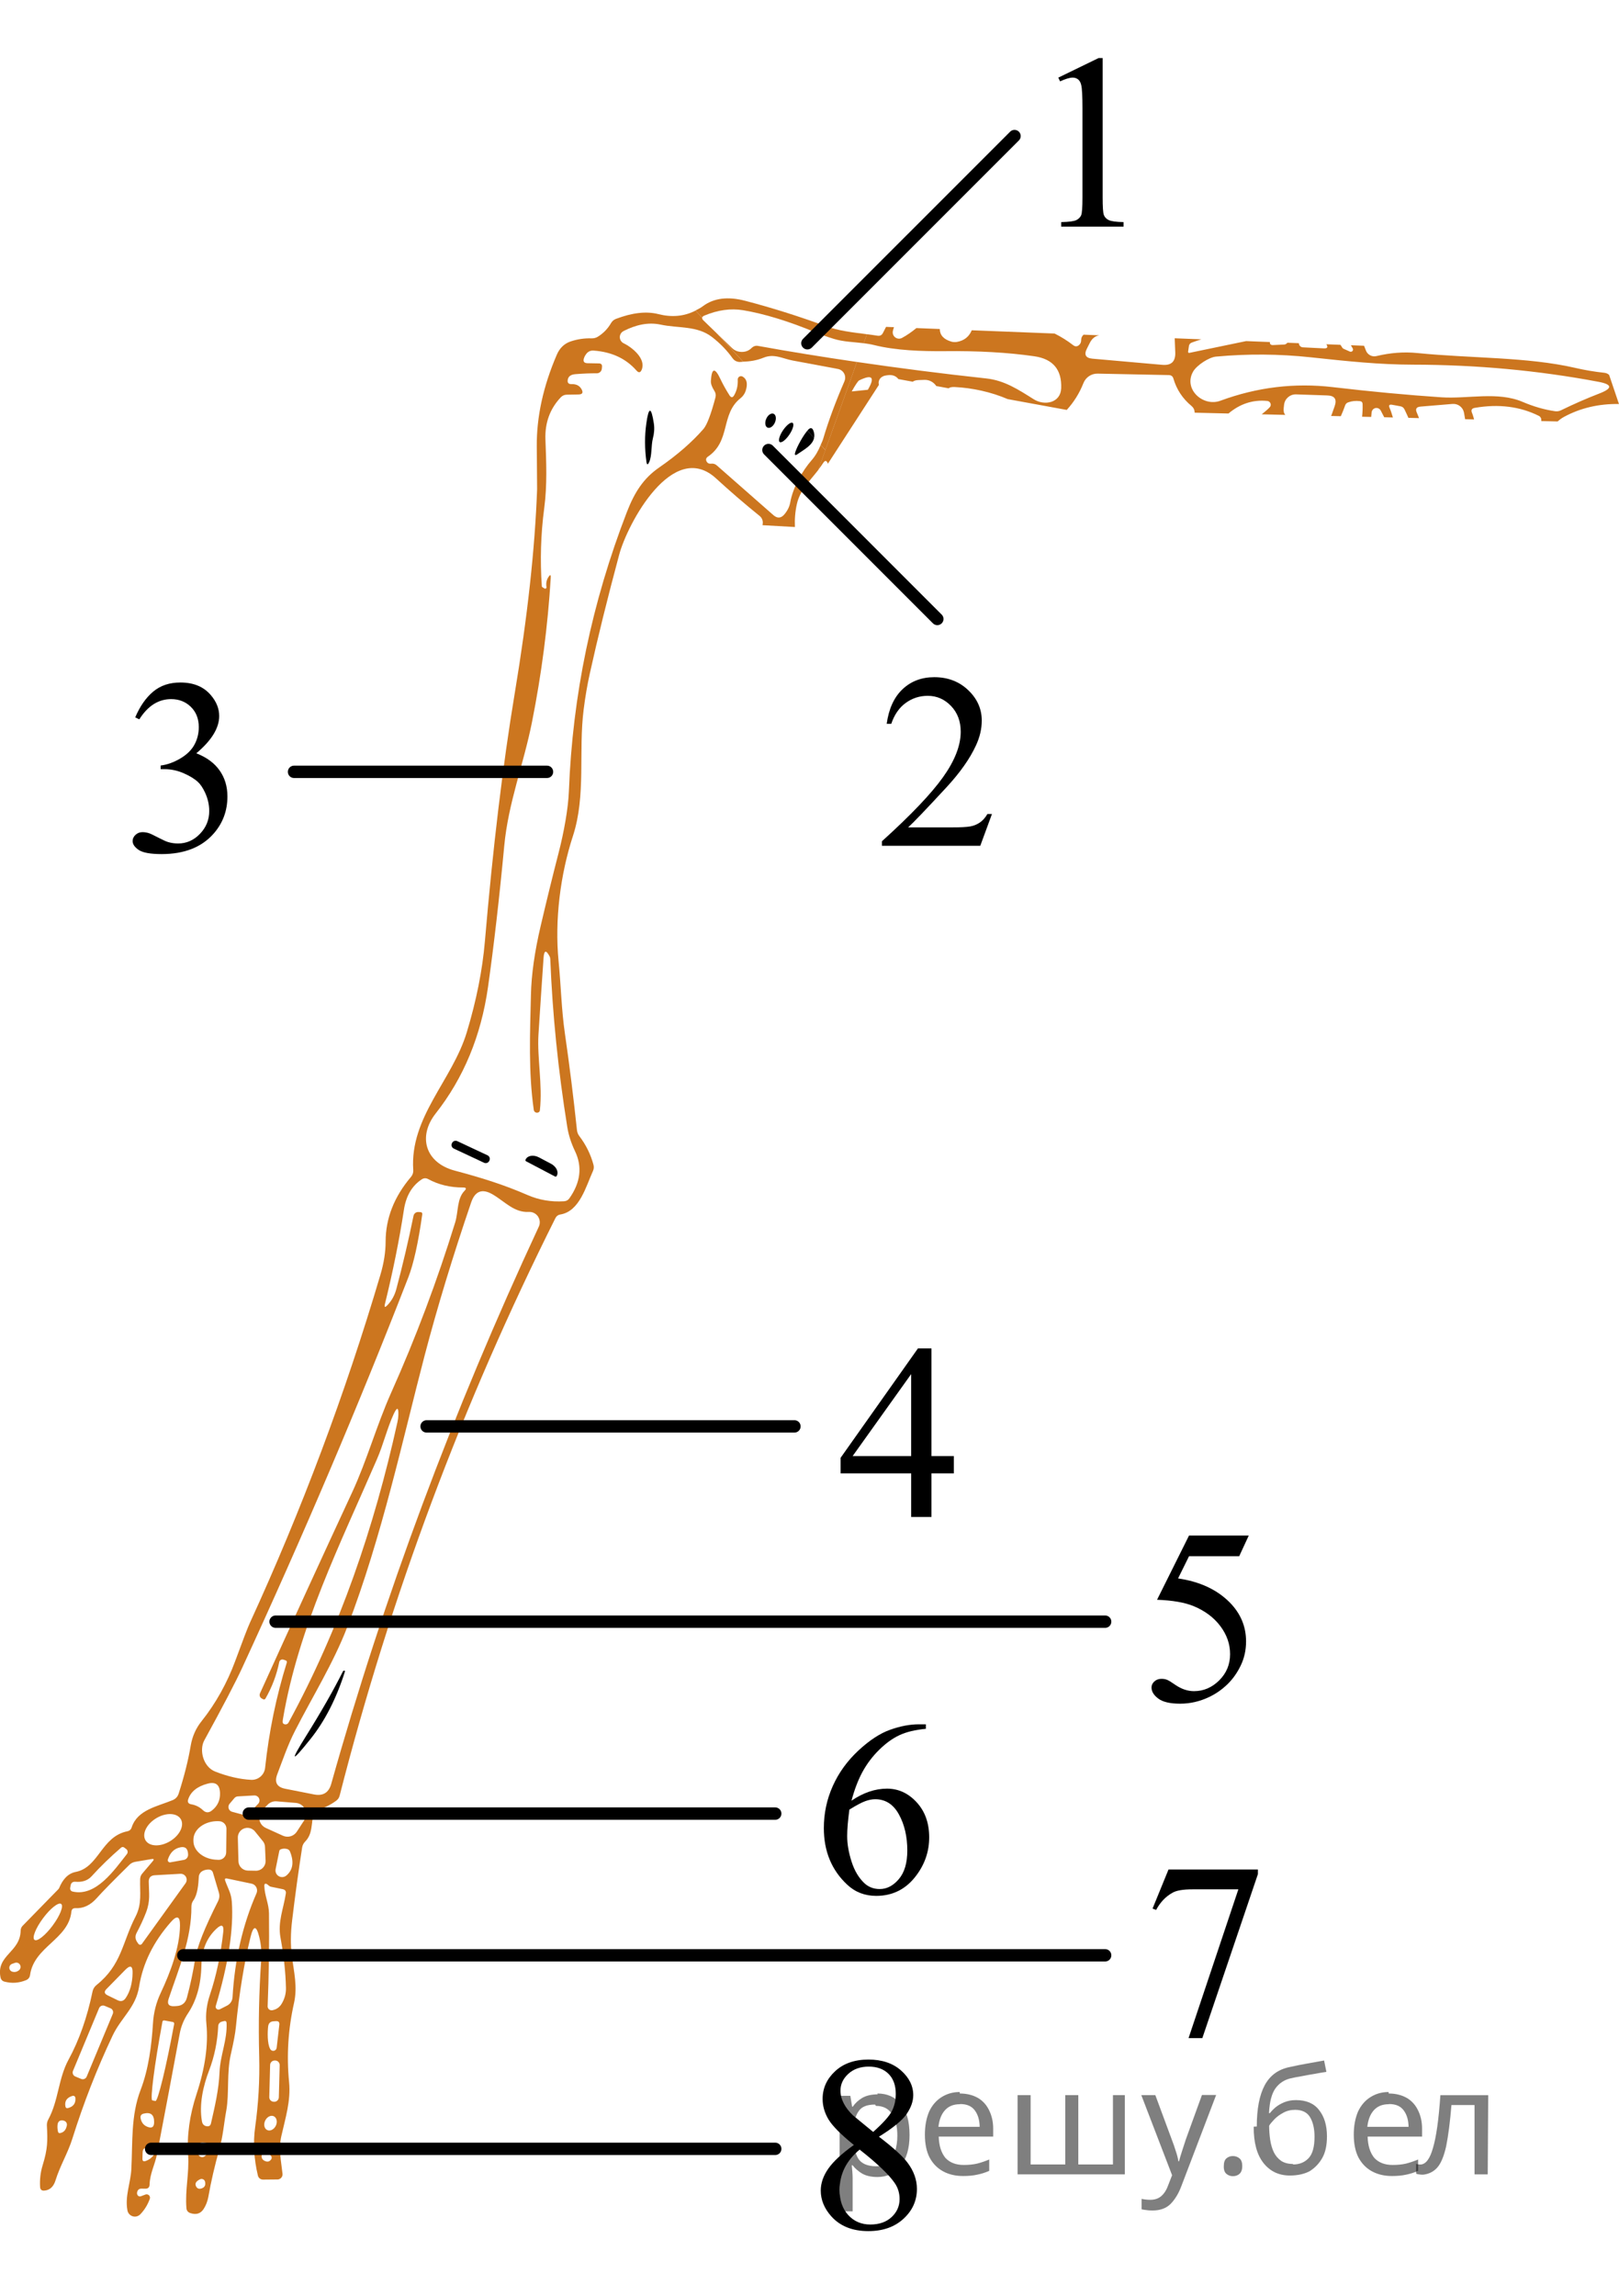 <?xml version="1.0" encoding="utf-8"?>
<!-- Generator: Adobe Illustrator 16.0.0, SVG Export Plug-In . SVG Version: 6.00 Build 0)  -->
<!DOCTYPE svg PUBLIC "-//W3C//DTD SVG 1.1//EN" "http://www.w3.org/Graphics/SVG/1.1/DTD/svg11.dtd">
<svg version="1.1" id="Слой_1" xmlns="http://www.w3.org/2000/svg" xmlns:xlink="http://www.w3.org/1999/xlink" x="0px" y="0px"
	 width="98.146px" height="139.151px" viewBox="241.612 307.839 98.146 139.151"
	 enable-background="new 241.612 307.839 98.146 139.151" xml:space="preserve">
<path d="M286.463,426.326c0.005,0,0.009,0,0.012,0c0.016-0.006,0.021-0.018,0.016-0.033c-0.013-0.042-0.023-0.085-0.036-0.128
	c-0.001,0.049-0.003,0.099-0.004,0.147C286.448,426.324,286.452,426.328,286.463,426.326z"/>
<path fill="#CC761F" d="M293.244,331.559c0.233-0.413,0.385-0.637,0.455-0.671c0.796-0.384,0.971-0.193,0.523,0.571
	 M291.437,339.861 M294.893,331.161c-0.005-0.018-0.009-0.036-0.012-0.055c-0.032-0.203,0.085-0.388,0.267-0.464l-1.758-0.322
	l1.758,0.322c0.033-0.014,0.063-0.031,0.099-0.037c0.046-0.008,0.091-0.016,0.137-0.024c0.305-0.05,0.534,0.028,0.689,0.23
	l0.869,0.159c0.078-0.056,0.186-0.095,0.356-0.1l0.362-0.012c0.292-0.008,0.554,0.14,0.71,0.374l0.752,0.138
	c0.055-0.057,0.172-0.087,0.384-0.077c1.034,0.052,2.176,0.293,3.197,0.732l3.577,0.655c0.418-0.461,0.762-0.994,1.009-1.621
	c0.14-0.358,0.487-0.59,0.868-0.579l4.308,0.088c0.147,0.002,0.242,0.074,0.281,0.213c0.193,0.662,0.56,1.216,1.099,1.661
	c0.123,0.104,0.187,0.237,0.188,0.398v0.007l2.051,0.049c0.695-0.585,1.479-0.848,2.357-0.76c0.049,0.005,0.094,0.026,0.129,0.059
	c0.094,0.085,0.102,0.228,0.017,0.319c-0.15,0.165-0.322,0.294-0.489,0.431l1.434,0.035c-0.087-0.089-0.122-0.224-0.1-0.41
	l0.023-0.209c0.044-0.363,0.357-0.634,0.725-0.623l1.895,0.064c0.445,0.013,0.594,0.23,0.446,0.651l-0.185,0.523
	c-0.01,0.028-0.025,0.044-0.037,0.07l0.595,0.014c0.093-0.208,0.182-0.42,0.259-0.647c0.031-0.097,0.096-0.161,0.192-0.193
	c0.22-0.08,0.456-0.104,0.708-0.072c0.102,0.011,0.156,0.068,0.161,0.173c0.01,0.276-0.005,0.529-0.03,0.771l0.552,0.013
	l0.025-0.274c0.009-0.102,0.069-0.193,0.161-0.239c0.145-0.072,0.321-0.014,0.395,0.131l0.208,0.401l0.526,0.013
	c-0.061-0.19-0.112-0.385-0.195-0.567c-0.078-0.169-0.026-0.236,0.156-0.201l0.503,0.092c0.106,0.021,0.187,0.082,0.237,0.182
	c0.092,0.181,0.158,0.344,0.24,0.517l0.643,0.016c-0.047-0.104-0.078-0.213-0.127-0.316c-0.112-0.233-0.039-0.36,0.221-0.382
	l1.936-0.161c0.332-0.027,0.631,0.198,0.695,0.523c0.021,0.112,0.043,0.252,0.07,0.403l0.543,0.013
	c-0.04-0.13-0.068-0.266-0.123-0.389c-0.077-0.177-0.021-0.281,0.17-0.313c1.442-0.247,2.736-0.084,3.881,0.487
	c0.119,0.06,0.161,0.188,0.146,0.314l0.99,0.024c0.112-0.099,0.234-0.195,0.388-0.278c0.997-0.539,2.108-0.799,3.331-0.78
	l-0.596-1.762c-0.08-0.075-0.178-0.118-0.289-0.129c-0.599-0.064-1.188-0.163-1.766-0.297c-2.9-0.671-6.363-0.575-9.578-0.901
	c-0.799-0.08-1.623-0.019-2.473,0.185c-0.273,0.067-0.552-0.086-0.645-0.354c-0.032-0.096-0.072-0.182-0.108-0.271l-0.796-0.032
	c0.037,0.072,0.083,0.131,0.117,0.207c0.017,0.036,0.017,0.077,0,0.112c-0.031,0.066-0.113,0.096-0.182,0.064l-0.361-0.16
	c-0.05-0.021-0.09-0.058-0.113-0.105c-0.027-0.052-0.065-0.093-0.095-0.143l-0.854-0.034c0.001,0.001,0.002,0.002,0.003,0.004
	c0.107,0.171,0.061,0.253-0.141,0.246l-1.283-0.064c-0.133-0.006-0.239-0.112-0.245-0.246c0-0.002,0-0.003,0-0.005l-0.696-0.027
	c-0.051,0.061-0.115,0.106-0.197,0.109l-0.68,0.032c-0.134,0.004-0.191-0.06-0.185-0.184l-1.44-0.057l-3.426,0.711
	c-0.07,0.013-0.1-0.014-0.089-0.081l0.048-0.33c0.016-0.102,0.072-0.171,0.169-0.209c0.188-0.073,0.388-0.134,0.584-0.198
	l-1.614-0.064l0.033,0.858c0.021,0.55-0.24,0.8-0.785,0.752l-4.238-0.374c-0.408-0.037-0.52-0.24-0.334-0.607l0.181-0.358
	c0.132-0.258,0.321-0.408,0.568-0.451l-0.949-0.038c-0.091,0.078-0.146,0.19-0.146,0.312c0.002,0.146-0.047,0.256-0.149,0.334
	c-0.11,0.081-0.22,0.079-0.329-0.004c-0.373-0.288-0.751-0.521-1.134-0.711l-5.022-0.198c-0.16,0.384-0.451,0.625-0.891,0.704
	c-0.115,0.021-0.23,0.016-0.347-0.016c-0.466-0.138-0.695-0.394-0.7-0.765l-1.418-0.056c-0.272,0.223-0.558,0.428-0.87,0.595
	c-0.076,0.042-0.164,0.056-0.25,0.041c-0.208-0.037-0.346-0.235-0.31-0.443c0.015-0.086,0.046-0.165,0.071-0.247l-0.48-0.019
	c-0.063,0.12-0.126,0.237-0.186,0.362c-0.067,0.14-0.178,0.197-0.334,0.173c-0.215-0.035-0.428-0.063-0.641-0.09l-0.196,0.545
	c0.209,0.026,0.42,0.06,0.631,0.112c1.319,0.33,2.908,0.382,4.255,0.37c2.049-0.024,3.87,0.079,5.463,0.31
	c1.126,0.163,1.668,0.81,1.625,1.938c-0.037,0.897-1.014,1.074-1.662,0.668c-0.92-0.579-1.777-1.146-2.883-1.263
	c-2.697-0.292-5.304-0.627-7.837-0.999l-1.915,5.334l0.157,0.168l-0.157-0.168l-0.432,1.204c0.103-0.132,0.203-0.267,0.293-0.407
	c0.121-0.188,0.218-0.176,0.293,0.036 M338.57,331.683c-0.758,0.292-1.535,0.632-2.328,1.018c-0.115,0.057-0.236,0.075-0.362,0.057
	c-0.646-0.094-1.302-0.283-1.967-0.567c-1.513-0.644-3.306-0.169-4.931-0.277c-2.078-0.14-4.267-0.345-6.564-0.615
	c-2.32-0.273-4.595,0.001-6.826,0.824c-1.049,0.387-2.264-0.708-1.648-1.773c0.213-0.37,0.949-0.861,1.383-0.901
	c1.918-0.177,3.828-0.163,5.732,0.041c2.293,0.246,4.15,0.442,6.214,0.447c3.845,0.005,7.59,0.351,11.233,1.037
	C339.361,331.132,339.382,331.37,338.57,331.683z"/>
<path fill="#CC761F" d="M291.364,334.803c-0.141,0.339-0.314,0.655-0.553,0.927c-0.555,0.631-1.134,1.648-1.295,2.558
	c-0.043,0.25-0.16,0.488-0.35,0.716c-0.204,0.244-0.426,0.262-0.667,0.053l-3.431-3.013c-0.096-0.086-0.208-0.122-0.333-0.108
	c-0.124,0.016-0.213-0.018-0.27-0.101c-0.083-0.132-0.062-0.24,0.064-0.326c1.399-0.957,0.752-2.574,1.979-3.543
	c0.149-0.118,0.259-0.279,0.314-0.462c0.129-0.418,0.064-0.7-0.193-0.845c-0.033-0.019-0.069-0.027-0.106-0.025
	c-0.108,0.005-0.192,0.098-0.188,0.206c0.016,0.357-0.056,0.673-0.217,0.949c-0.091,0.158-0.186,0.16-0.285,0.004
	c-0.217-0.343-0.396-0.663-0.535-0.958c-0.343-0.742-0.541-0.716-0.591,0.081c-0.011,0.168,0.058,0.368,0.205,0.599
	c0.086,0.132,0.109,0.272,0.068,0.423c-0.273,1.027-0.516,1.661-0.728,1.902c-0.697,0.799-1.593,1.577-2.687,2.333
	c-0.958,0.663-1.492,1.516-1.943,2.675c-2.129,5.494-3.304,11.139-3.523,16.933c-0.04,1.054-0.306,2.51-0.624,3.741
	c-0.359,1.389-0.721,2.863-1.086,4.424c-0.367,1.561-0.564,2.953-0.591,4.175c-0.056,2.321-0.157,4.69,0.173,6.979
	c0,0.001,0.001,0.003,0.001,0.005c0.019,0.107,0.122,0.179,0.229,0.159c0.086-0.016,0.133-0.066,0.141-0.152
	c0.165-1.549-0.173-3.186-0.088-4.573c0.102-1.601,0.205-3.155,0.31-4.662c0.032-0.461,0.156-0.486,0.37-0.076
	c0.021,0.046,0.034,0.094,0.036,0.145c0.134,3.354,0.478,6.748,1.03,10.181c0.078,0.488,0.235,0.979,0.471,1.472
	c0.45,0.941,0.336,1.894-0.342,2.856c-0.078,0.11-0.185,0.169-0.322,0.177c-0.778,0.051-1.514-0.074-2.208-0.374
	c-1.472-0.64-2.812-1.054-4.428-1.484c-1.786-0.479-2.24-2.076-1.146-3.463c1.692-2.151,2.749-4.699,3.169-7.646
	c0.359-2.539,0.688-5.395,0.986-8.567c0.245-2.614,1.17-4.931,1.681-7.497c0.582-2.923,0.961-5.842,1.138-8.756
	c0.011-0.185-0.035-0.2-0.137-0.044c-0.121,0.183-0.161,0.389-0.121,0.62c0.002,0.018-0.001,0.037-0.011,0.052
	c-0.022,0.038-0.072,0.051-0.11,0.028l-0.129-0.081c-0.019-0.011-0.029-0.027-0.032-0.048c-0.112-1.585-0.064-3.167,0.145-4.746
	c0.185-1.399,0.125-2.759,0.072-4.163c-0.035-1.003,0.275-1.852,0.929-2.546c0.099-0.104,0.221-0.158,0.366-0.161l0.712-0.012
	c0.239-0.005,0.299-0.112,0.181-0.322c-0.121-0.214-0.323-0.316-0.607-0.306c-0.18,0.005-0.256-0.081-0.229-0.257
	c0.032-0.209,0.186-0.325,0.462-0.346c0.472-0.038,0.905-0.056,1.299-0.053c0.156,0.003,0.289-0.116,0.306-0.273l0.012-0.125
	c0.01-0.128-0.048-0.195-0.177-0.201l-0.7-0.012c-0.217-0.005-0.289-0.111-0.213-0.317c0.032-0.092,0.078-0.175,0.137-0.25
	c0.115-0.147,0.266-0.213,0.451-0.197c1.086,0.078,1.949,0.48,2.59,1.207c0.134,0.153,0.24,0.137,0.317-0.048
	c0.278-0.66-0.575-1.355-1.09-1.601c-0.083-0.04-0.15-0.106-0.192-0.188c-0.103-0.204-0.021-0.453,0.184-0.556
	c0.704-0.358,1.46-0.555,2.24-0.39c1.078,0.233,2.216,0.052,3.125,0.756c0.491,0.381,0.905,0.809,1.243,1.283
	c0.104,0.143,0.245,0.217,0.422,0.226c0.075,0.003,0.146-0.013,0.221-0.014l-1.608-1.728l-0.801-0.776
	c-0.065-0.063-0.088-0.117-0.077-0.166l-0.401-0.431c-0.709,0.366-1.47,0.414-2.253,0.215c-0.727-0.185-1.586-0.088-2.578,0.29
	c-0.126,0.051-0.224,0.135-0.293,0.253c-0.199,0.344-0.467,0.62-0.805,0.829c-0.115,0.069-0.241,0.102-0.378,0.096
	c-0.435-0.013-0.858,0.049-1.271,0.189c-0.378,0.129-0.654,0.393-0.829,0.792c-0.829,1.92-1.235,3.778-1.219,5.575
	c0.014,1.711,0.02,2.573,0.02,2.586c-0.131,3.607-0.583,7.727-1.355,12.36c-0.724,4.354-1.327,9.366-1.81,15.035
	c-0.15,1.756-0.517,3.594-1.098,5.514c-0.881,2.916-3.459,5.132-3.246,8.346c0.011,0.158-0.035,0.297-0.137,0.418
	c-1.021,1.204-1.534,2.509-1.537,3.914c0,0.638-0.106,1.311-0.317,2.019c-2.137,7.224-4.773,14.251-7.908,21.08
	c-0.134,0.292-0.433,1.07-0.897,2.333c-0.479,1.299-1.174,2.559-2.039,3.64c-0.341,0.424-0.559,0.918-0.656,1.484
	c-0.147,0.875-0.39,1.84-0.728,2.896c-0.059,0.188-0.18,0.32-0.362,0.398c-0.917,0.382-2.136,0.58-2.486,1.649
	c-0.043,0.134-0.133,0.215-0.27,0.241c-1.581,0.326-1.717,2.188-3.125,2.462c-0.511,0.101-0.809,0.512-0.998,0.965
	c-0.013,0.035-0.034,0.064-0.061,0.09l-2.156,2.207c-0.075,0.076-0.118,0.176-0.121,0.281c-0.02,1.34-1.492,1.488-1.223,2.844
	c0.029,0.141,0.111,0.227,0.245,0.262c0.44,0.115,0.873,0.086,1.299-0.088c0.145-0.059,0.228-0.166,0.249-0.318
	c0.246-1.729,2.325-2.145,2.506-3.838c0.016-0.145,0.097-0.213,0.242-0.209c0.482,0.025,0.914-0.18,1.295-0.611
	c0.356-0.398,1.014-1.068,1.971-2.01c0.102-0.102,0.226-0.165,0.37-0.189l0.981-0.165c0.142-0.024,0.167,0.019,0.072,0.129
	l-0.639,0.752c-0.078,0.095-0.12,0.2-0.125,0.321c-0.028,0.813,0.125,1.496-0.281,2.285c-0.805,1.557-0.833,2.924-2.365,4.146
	c-0.126,0.102-0.207,0.234-0.241,0.395c-0.325,1.568-0.809,2.943-1.452,4.123c-0.631,1.162-0.603,2.477-1.231,3.631
	c-0.062,0.113-0.089,0.234-0.084,0.363c0.048,0.928,0.056,1.398-0.258,2.412c-0.131,0.432-0.182,0.873-0.153,1.32
	c0.011,0.152,0.094,0.223,0.25,0.213c0.335-0.023,0.563-0.23,0.684-0.619c0.27-0.877,0.749-1.658,1.022-2.531
	c0.678-2.158,1.489-4.234,2.433-6.229c0.523-1.111,1.408-1.703,1.613-2.98c0.223-1.406,0.864-2.711,1.923-3.914
	c0.375-0.43,0.561-0.359,0.555,0.209c-0.012,1.326-0.587,2.852-1.167,4.082c-0.276,0.582-0.433,1.199-0.471,1.85
	c-0.081,1.32-0.266,2.775-0.748,4.027c-0.599,1.557-0.479,3.193-0.563,4.807c-0.048,0.859-0.398,1.629-0.237,2.498
	c0.017,0.092,0.061,0.176,0.127,0.242c0.18,0.18,0.47,0.178,0.649-0.002c0.257-0.266,0.45-0.578,0.579-0.938
	c0.018-0.047,0.017-0.1-0.002-0.148c-0.042-0.104-0.162-0.154-0.267-0.113l-0.27,0.102c-0.086,0.031-0.18-0.01-0.213-0.092
	c-0.024-0.051-0.028-0.107-0.012-0.166c0.035-0.139,0.125-0.207,0.269-0.205l0.217,0.004c0.172,0.006,0.26-0.078,0.266-0.248
	c0.02-0.68,0.322-1.195,0.451-1.848c0.488-2.545,0.946-4.977,1.375-7.295c0.08-0.443,0.25-0.859,0.511-1.248
	c0.512-0.775,0.78-1.736,0.804-2.883c0.019-0.941,0.323-1.686,0.913-2.232c0.322-0.299,0.458-0.229,0.41,0.209
	c-0.155,1.395-0.425,2.66-0.808,3.801c-0.199,0.592-0.27,1.176-0.213,1.75c0.124,1.26-0.075,2.678-0.595,4.256
	c-0.424,1.287-0.594,2.523-0.511,3.711c0.072,1.09-0.193,2.1-0.104,3.207c0.013,0.148,0.091,0.248,0.233,0.297
	c0.356,0.121,0.627,0.037,0.812-0.25c0.137-0.211,0.231-0.453,0.282-0.723c0.164-0.932,0.386-1.895,0.667-2.889
	c0.226-0.789,0.274-1.545,0.422-2.35c0.189-1.053,0.012-2.283,0.282-3.438c0.164-0.709,0.263-1.244,0.298-1.605
	c0.201-2.051,0.499-3.881,0.893-5.486c0.174-0.699,0.349-0.699,0.523,0c0.115,0.455,0.156,0.926,0.121,1.412
	c-0.134,1.916-0.174,3.869-0.121,5.855c0.035,1.424-0.047,2.846-0.245,4.264c-0.131,0.939-0.077,1.918,0.165,2.936
	c0.033,0.146,0.164,0.248,0.314,0.246l0.873-0.008c0.012,0,0.023,0,0.035-0.002c0.17-0.02,0.292-0.176,0.271-0.348
	c-0.084-0.789-0.253-1.457-0.072-2.273c0.246-1.098,0.583-2.139,0.471-3.273c-0.158-1.609-0.059-3.205,0.298-4.791
	c0.225-0.992-0.008-1.898-0.133-2.879c-0.081-0.652-0.074-1.363,0.02-2.137c0.182-1.52,0.385-2.992,0.607-4.416
	c0.021-0.131,0.078-0.245,0.169-0.342c0.479-0.482,0.366-1.054,0.523-1.689c0.032-0.128,0.112-0.212,0.241-0.249
	c0.41-0.115,0.787-0.299,1.13-0.551c0.107-0.078,0.177-0.18,0.209-0.306c3.083-12.077,7.445-23.746,13.084-35.005
	c0.062-0.121,0.16-0.192,0.293-0.213c1.175-0.192,1.557-1.709,1.979-2.634c0.057-0.124,0.067-0.25,0.032-0.382
	c-0.171-0.633-0.458-1.213-0.861-1.741c-0.08-0.107-0.127-0.228-0.141-0.362c-0.204-1.941-0.448-3.896-0.732-5.864
	c-0.213-1.48-0.237-2.916-0.382-4.376c-0.241-2.49,0.104-5.233,0.873-7.586c0.8-2.461,0.326-5.112,0.647-7.65
	c0.097-0.775,0.223-1.51,0.378-2.205c0.472-2.137,1.064-4.533,1.778-7.188c0.499-1.87,3.254-7.026,5.876-4.613
	c0.85,0.78,1.729,1.538,2.639,2.272c0.126,0.104,0.197,0.261,0.189,0.423c-0.003,0.045-0.013,0.091-0.016,0.135l1.964,0.111
	c-0.021-0.46,0.012-0.928,0.12-1.401c0.187-0.825,0.791-1.407,1.295-2.054l0.432-1.204L291.364,334.803z M242.754,427.238
	c-0.129,0.098-0.266,0.123-0.41,0.076c-0.071-0.025-0.128-0.08-0.153-0.152c-0.045-0.131,0.023-0.271,0.153-0.318l0.173-0.061
	c0.106-0.037,0.224-0.002,0.291,0.09C242.892,426.988,242.868,427.152,242.754,427.238z M244.806,424.519c0,0.002,0,0.002,0,0.002
	c-0.447,0.6-0.94,0.99-1.102,0.869c-0.163-0.121,0.068-0.705,0.514-1.307s0.94-0.99,1.102-0.869
	C245.482,423.333,245.252,423.919,244.806,424.519z M249.302,420.195c-0.756,0.954-1.871,2.604-3.294,2.266
	c-0.097-0.023-0.159-0.119-0.141-0.219l0.024-0.141c0.03-0.172,0.131-0.248,0.306-0.232c0.362,0.031,0.712-0.053,0.965-0.33
	c0.539-0.593,1.136-1.172,1.79-1.737c0.051-0.046,0.126-0.051,0.181-0.013l0.125,0.093c0.004,0.003,0.007,0.006,0.011,0.008
	C249.363,419.965,249.378,420.102,249.302,420.195z M253.996,413.301c1.129-2.057,1.897-3.527,2.305-4.412
	c3.689-7.991,7.044-15.872,10.063-23.643c0.322-0.829,0.603-2.097,0.844-3.805c0.016-0.103-0.028-0.153-0.132-0.153l-0.113-0.004
	c-0.135-0.003-0.253,0.092-0.282,0.226c-0.311,1.518-0.658,2.998-1.042,4.44c-0.102,0.386-0.284,0.714-0.547,0.985
	c-0.145,0.15-0.193,0.125-0.145-0.077c0.485-1.968,0.869-3.87,1.15-5.704c0.128-0.842,0.489-1.458,1.082-1.85
	c0.126-0.081,0.254-0.086,0.386-0.017c0.633,0.344,1.339,0.514,2.12,0.511c0.193,0,0.221,0.068,0.084,0.205
	c-0.463,0.471-0.366,1.271-0.563,1.911c-1.086,3.523-2.381,6.966-3.885,10.329c-0.881,1.975-1.464,4.09-2.353,6.009
	c-1.821,3.923-3.686,7.989-5.595,12.199c-0.05,0.113-0.009,0.245,0.097,0.306l0.092,0.052c0.049,0.028,0.111,0.012,0.141-0.037
	c0.4-0.697,0.679-1.436,0.837-2.216c0.002-0.01,0.005-0.02,0.008-0.028c0.038-0.103,0.151-0.154,0.253-0.116l0.121,0.04
	c0.07,0.024,0.094,0.072,0.073,0.145c-0.641,2.06-1.078,4.182-1.312,6.367c-0.044,0.431-0.418,0.751-0.849,0.728
	c-0.681-0.035-1.402-0.2-2.164-0.495C253.928,414.914,253.675,413.888,253.996,413.301z M265.761,393.588
	c-0.005,0.15-0.024,0.292-0.056,0.427c-1.4,6.351-3.496,12.517-6.601,18.208c-0.01,0.019-0.023,0.035-0.038,0.05
	c-0.083,0.081-0.213,0.08-0.292-0.001c-0.032-0.03-0.035-0.121-0.008-0.273c0.941-5.555,3.483-10.619,5.7-15.743
	c0.386-0.885,0.611-1.858,1.013-2.731C265.683,393.087,265.777,393.109,265.761,393.588z M257.258,417.15l-0.563,0.587
	c-0.076,0.081-0.19,0.113-0.298,0.084l-0.716-0.193c-0.042-0.012-0.082-0.033-0.115-0.061c-0.127-0.108-0.142-0.299-0.034-0.426
	l0.29-0.342c0.054-0.063,0.131-0.1,0.213-0.104l0.985-0.056c0.085-0.006,0.169,0.025,0.23,0.084
	C257.371,416.839,257.374,417.031,257.258,417.15z M254.201,415.923c0.48-0.126,0.729,0.06,0.748,0.556
	c0.019,0.445-0.147,0.804-0.499,1.078c-0.185,0.145-0.363,0.137-0.535-0.024c-0.196-0.19-0.432-0.31-0.708-0.358
	c-0.18-0.029-0.241-0.131-0.185-0.306C253.178,416.405,253.571,416.09,254.201,415.923z M253.015,420.223
	c0.004,0.159-0.107,0.296-0.262,0.322l-0.82,0.148c-0.021,0.003-0.041,0.001-0.061-0.005c-0.069-0.023-0.107-0.098-0.084-0.167
	c0.137-0.421,0.39-0.668,0.76-0.74C252.851,419.719,253.007,419.867,253.015,420.223z M250.435,419.359
	c-0.232-0.384,0.058-0.984,0.648-1.34c0.59-0.355,1.255-0.332,1.487,0.052c0.232,0.384-0.058,0.984-0.648,1.34
	S250.667,419.743,250.435,419.359z M245.248,437.101c-0.052,0.01-0.103-0.023-0.117-0.078c-0.04-0.174-0.048-0.328-0.024-0.465
	c0.016-0.1,0.062-0.168,0.137-0.205c0.083-0.039,0.176-0.035,0.277,0.008c0.104,0.045,0.164,0.154,0.145,0.266
	C245.618,436.902,245.479,437.06,245.248,437.101z M245.719,435.587c0,0-0.001,0-0.002,0.002c-0.061,0.014-0.121-0.025-0.135-0.086
	c-0.07-0.332,0.072-0.553,0.426-0.66c0.009-0.002,0.018-0.004,0.027-0.006c0.073-0.006,0.138,0.047,0.146,0.119
	C246.216,435.292,246.062,435.501,245.719,435.587z M246.867,433.677c-0.055,0.131-0.206,0.193-0.336,0.139l-0.356-0.148
	c-0.131-0.055-0.193-0.207-0.139-0.338l1.583-3.803c0.055-0.131,0.206-0.193,0.336-0.139l0.356,0.148
	c0.131,0.055,0.193,0.205,0.139,0.338L246.867,433.677z M249.23,428.919c-0.126,0.182-0.288,0.225-0.486,0.129l-0.612-0.299
	c-0.198-0.096-0.221-0.223-0.068-0.377l1.139-1.162c0.308-0.314,0.457-0.252,0.446,0.188
	C249.637,428.015,249.498,428.523,249.23,428.919z M250.215,425.632c-0.008,0.014-0.018,0.023-0.03,0.031
	c-0.058,0.043-0.14,0.029-0.183-0.031l-0.072-0.104c-0.126-0.184-0.137-0.371-0.032-0.568c0.22-0.412,0.409-0.822,0.567-1.23
	c0.273-0.715,0.173-1.158,0.165-1.865c-0.003-0.244,0.118-0.375,0.362-0.391l1.553-0.088c0.083-0.005,0.165,0.018,0.232,0.067
	c0.163,0.115,0.201,0.342,0.085,0.504L250.215,425.632z M250.139,436.216c-0.035-0.162,0.028-0.262,0.189-0.299
	c0.426-0.102,0.636,0.074,0.627,0.527c-0.002,0.293-0.139,0.383-0.41,0.273C250.325,436.63,250.19,436.462,250.139,436.216z
	 M250.915,438.453c-0.126,0.162-0.284,0.275-0.475,0.338c-0.134,0.045-0.199-0.004-0.193-0.146l0.012-0.381
	c0.008-0.215,0.115-0.299,0.322-0.25l0.193,0.041c0.037,0.008,0.071,0.023,0.101,0.047
	C250.983,438.187,251.001,438.343,250.915,438.453z M252.158,430.552c-0.475,2.564-0.977,4.623-1.122,4.602l-0.193-0.037
	c-0.138-0.051,0.131-2.146,0.604-4.697l0.012-0.072c0.01-0.053,0.061-0.086,0.112-0.076l0.523,0.096
	c0.052,0.01,0.086,0.061,0.077,0.113L252.158,430.552z M254.837,423.035c-0.818,1.617-1.282,2.783-1.392,3.5
	c-0.124,0.783-0.291,1.57-0.503,2.361c-0.085,0.32-0.296,0.49-0.631,0.506c-0.045,0.002-0.091,0.006-0.137,0.008
	c-0.333,0.016-0.445-0.135-0.338-0.451c0.62-1.85,1.388-3.615,1.38-5.594c0-0.133,0.042-0.264,0.121-0.371
	c0.253-0.346,0.306-0.988,0.326-1.414c0.007-0.16,0.1-0.302,0.241-0.371c0.115-0.057,0.236-0.083,0.362-0.081
	c0.134,0.005,0.22,0.071,0.257,0.197l0.358,1.204C254.932,422.703,254.917,422.871,254.837,423.035z M254.861,420.541l-0.068-0.004
	c-0.812-0.011-1.462-0.525-1.456-1.15v-0.073c0-0.001,0-0.002,0-0.003c0.009-0.626,0.675-1.125,1.488-1.115l0.069,0.004
	c0.249,0.004,0.448,0.209,0.446,0.458l-0.016,1.432c0,0.002,0,0.003,0,0.004C255.319,420.346,255.112,420.545,254.861,420.541z
	 M253.811,440.458c-0.145,0.043-0.251-0.004-0.318-0.141c-0.078-0.164,0.004-0.303,0.245-0.418c0.016-0.008,0.033-0.014,0.05-0.018
	c0.117-0.023,0.232,0.053,0.256,0.17C254.09,440.267,254.012,440.402,253.811,440.458z M254.028,438.5
	c-0.02,0.016-0.043,0.029-0.067,0.039c-0.131,0.049-0.277-0.016-0.327-0.146c-0.072-0.188-0.075-0.369-0.008-0.543
	c0.051-0.133,0.146-0.193,0.286-0.186c0.15,0.008,0.277,0.045,0.382,0.113c0.07,0.047,0.103,0.133,0.081,0.213
	C254.318,438.191,254.202,438.361,254.028,438.5z M254.921,433.404c-0.04,1.045-0.286,2.084-0.519,3.105
	c-0.032,0.139-0.118,0.197-0.258,0.176c-0.164-0.025-0.26-0.125-0.29-0.297c-0.181-1.014,0.073-2.148,0.431-3.076
	c0.327-0.859,0.512-1.758,0.555-2.695c0.004-0.133,0.097-0.244,0.226-0.273l0.128-0.033c0.097-0.021,0.147,0.018,0.153,0.117
	C255.396,431.464,254.962,432.371,254.921,433.404z M257.161,422.568c-0.836,1.902-1.32,4.002-1.452,6.303
	c-0.013,0.211-0.136,0.402-0.326,0.5l-0.45,0.229c-0.037,0.018-0.08,0.021-0.119,0.01c-0.092-0.023-0.147-0.119-0.122-0.211
	c0.767-2.568,1.091-4.678,0.973-6.326c-0.04-0.523-0.237-0.801-0.402-1.268c-0.04-0.113-0.002-0.156,0.113-0.133l1.48,0.311
	c0.029,0.006,0.057,0.014,0.084,0.025C257.156,422.101,257.255,422.353,257.161,422.568z M257.121,421.201l-0.479-0.008
	c-0.313-0.004-0.567-0.255-0.575-0.567l-0.036-1.424c-0.005-0.183,0.075-0.357,0.218-0.472c0.251-0.202,0.618-0.162,0.82,0.09
	l0.479,0.591c0.079,0.098,0.124,0.217,0.129,0.342l0.036,0.837c0,0.012,0.001,0.024,0,0.037
	C257.708,420.948,257.444,421.206,257.121,421.201z M258.018,438.734c-0.075,0.086-0.169,0.111-0.282,0.08
	c-0.142-0.043-0.227-0.119-0.253-0.225c-0.042-0.15,0.014-0.24,0.169-0.27c0.142-0.025,0.264,0.02,0.366,0.133
	C258.104,438.546,258.104,438.64,258.018,438.734z M258.333,436.652c-0.111,0.23-0.346,0.348-0.524,0.262
	c-0.178-0.086-0.232-0.342-0.121-0.572c0.111-0.23,0.346-0.348,0.524-0.262C258.389,436.167,258.444,436.423,258.333,436.652z
	 M258.515,434.931c-0.004,0.154-0.131,0.275-0.285,0.271l-0.024-0.002c-0.153-0.004-0.274-0.131-0.27-0.285l0.051-1.945
	c0.004-0.152,0.131-0.273,0.285-0.27h0.024c0.153,0.004,0.274,0.131,0.27,0.285L258.515,434.931z M257.869,430.625
	c0.027-0.189,0.136-0.291,0.326-0.301l0.149-0.01c0.15-0.008,0.217,0.064,0.201,0.215l-0.161,1.395
	c-0.006,0.068-0.045,0.129-0.105,0.164c-0.101,0.057-0.229,0.021-0.285-0.08C257.805,431.687,257.829,430.931,257.869,430.625z
	 M258.694,429.25c-0.131,0.225-0.325,0.359-0.579,0.406c-0.016,0.002-0.032,0.004-0.048,0.002c-0.131-0.004-0.234-0.113-0.23-0.244
	c0.075-1.891,0.102-3.768,0.081-5.635c-0.004-0.563-0.261-1.063-0.282-1.641c-0.005-0.158,0.058-0.193,0.189-0.105
	c0.029,0.021,0.06,0.047,0.092,0.076c0.038,0.035,0.081,0.057,0.129,0.064l0.704,0.145c0.15,0.033,0.213,0.123,0.189,0.27
	c-0.141,0.918-0.499,1.719-0.322,2.672c0.199,1.084,0.309,2.096,0.33,3.037C258.955,428.634,258.871,428.951,258.694,429.25z
	 M258.98,421.486c-0.095,0.084-0.222,0.117-0.346,0.092c-0.217-0.043-0.358-0.256-0.314-0.474l0.221-1.09
	c0.011-0.057,0.042-0.094,0.092-0.112c0.126-0.049,0.255-0.054,0.386-0.017c0.081,0.022,0.147,0.082,0.177,0.161
	C259.444,420.668,259.371,421.148,258.98,421.486z M260.062,418.132l-0.455,0.7c-0.183,0.281-0.544,0.386-0.849,0.245l-1.034-0.47
	c-0.071-0.032-0.136-0.077-0.191-0.13c-0.268-0.26-0.274-0.688-0.014-0.956l0.317-0.321c0.141-0.146,0.34-0.222,0.543-0.205
	l1.17,0.097c0.112,0.009,0.219,0.046,0.313,0.106C260.176,417.4,260.265,417.819,260.062,418.132z M274.276,382.169
	c-5.221,11.217-9.416,22.474-12.585,33.771c-0.15,0.531-0.496,0.744-1.038,0.639l-1.753-0.346c-0.501-0.099-0.662-0.389-0.483-0.869
	c0.322-0.845,0.644-1.794,1.078-2.639c1.058-2.071,2.321-4.095,3.166-6.283c2.1-5.45,3.391-11.5,4.694-16.467
	c0.764-2.912,1.704-6.002,2.819-9.271c0.236-0.694,0.67-0.856,1.303-0.487c0.732,0.426,1.303,1.114,2.196,1.062
	c0.102-0.005,0.203,0.014,0.295,0.057C274.283,381.482,274.421,381.855,274.276,382.169z"/>
<path fill="#CC761F" d="M287.561,328.799c-0.136-0.025-0.276,0.019-0.374,0.117c-0.193,0.195-0.436,0.276-0.728,0.241
	c-0.177-0.021-0.343-0.101-0.471-0.226l-0.933-0.905l1.608,1.728c0.424-0.008,0.838-0.078,1.235-0.24
	c0.644-0.261,1.146,0.053,1.753,0.169c0.906,0.172,1.826,0.344,2.759,0.515c0.041,0.007,0.081,0.019,0.118,0.036
	c0.271,0.118,0.395,0.436,0.276,0.708c-0.544,1.257-0.975,2.421-1.291,3.491c-0.039,0.131-0.1,0.246-0.151,0.368l0.286,0.307
	l1.915-5.334C291.512,329.475,289.506,329.152,287.561,328.799z"/>
<path fill="#CC761F" d="M284.307,326.965c0.818-0.343,1.604-0.452,2.361-0.326c1.273,0.214,2.72,0.656,4.34,1.323
	c0.378,0.156,0.759,0.292,1.142,0.41c0.603,0.183,1.209,0.19,1.822,0.266l0.196-0.545c-0.86-0.112-1.7-0.198-2.529-0.501
	c-1.641-0.601-3.256-1.109-4.847-1.524c-1.056-0.276-1.913-0.167-2.57,0.326c-0.145,0.109-0.296,0.182-0.446,0.26l0.401,0.431
	C284.189,327.04,284.23,326.999,284.307,326.965z"/>
<path d="M281.19,334.407c-0.113,0.442-0.048,1.069-0.229,1.443c-0.081,0.172-0.134,0.164-0.161-0.024
	c-0.11-0.793-0.113-1.566-0.008-2.317c0.145-1.04,0.298-1.042,0.458-0.004C281.293,333.792,281.273,334.092,281.19,334.407z"/>
<ellipse transform="matrix(0.404 -0.915 0.915 0.404 -133.029 462.4)" cx="288.197" cy="333.248" rx="0.458" ry="0.286"/>
<ellipse transform="matrix(0.559 -0.829 0.829 0.559 -149.403 387.165)" cx="289.335" cy="334.06" rx="0.7" ry="0.233"/>
<path d="M290.924,333.944c-0.07-0.188-0.176-0.21-0.318-0.068c-0.015,0.015-0.033,0.044-0.048,0.061l0.405,0.436
	C290.989,334.245,290.984,334.105,290.924,333.944z"/>
<path d="M289.983,335.343c0.363-0.257,0.891-0.523,0.98-0.971l-0.405-0.436c-0.258,0.292-0.625,0.96-0.732,1.294
	C289.761,335.429,289.814,335.467,289.983,335.343z"/>
<path d="M269.333,376.989l1.835,0.86c0.119,0.055,0.17,0.196,0.114,0.315l-0.01,0.021c-0.056,0.119-0.197,0.17-0.315,0.114
	l-1.836-0.86c-0.119-0.055-0.17-0.197-0.114-0.315l0.01-0.022C269.073,376.984,269.214,376.933,269.333,376.989z"/>
<path d="M273.5,378.208c-0.034-0.019-0.046-0.062-0.028-0.096l0.012-0.024c0.119-0.231,0.474-0.284,0.793-0.118
	c0.001,0,0.002,0.001,0.003,0.001l0.732,0.387c0.319,0.167,0.479,0.489,0.358,0.719c0,0,0,0,0,0l-0.012,0.024
	c-0.018,0.036-0.061,0.05-0.096,0.032L273.5,378.208z"/>
<path d="M260.162,413.043c0.925-1.48,1.67-2.786,2.236-3.917c0.024-0.049,0.06-0.062,0.108-0.041h0.004
	c0.016,0.008,0.021,0.02,0.016,0.036c-0.52,1.641-1.22,3.01-2.1,4.107C259.264,414.682,259.176,414.621,260.162,413.043z"/>
<g>
	<defs>
		<polygon id="SVGID_1_" points="303.113,324.33 312.773,324.33 312.773,307.839 303.113,307.839 303.113,324.33 		"/>
	</defs>
	<clipPath id="SVGID_2_">
		<use xlink:href="#SVGID_1_"  overflow="visible"/>
	</clipPath>
	<g clip-path="url(#SVGID_2_)">
		<path d="M305.766,312.544l2.445-1.188h0.245v8.452c0,0.561,0.023,0.911,0.07,1.048s0.145,0.244,0.293,0.317
			c0.147,0.074,0.449,0.116,0.904,0.125v0.273h-3.78v-0.273c0.475-0.01,0.78-0.051,0.919-0.122s0.234-0.167,0.289-0.288
			s0.081-0.481,0.081-1.082v-5.403c0-0.729-0.024-1.196-0.073-1.403c-0.035-0.157-0.098-0.273-0.189-0.347s-0.201-0.111-0.33-0.111
			c-0.183,0-0.438,0.077-0.764,0.229L305.766,312.544z"/>
	</g>
</g>
<g>
	<defs>
		<polygon id="SVGID_3_" points="292.188,361.837 304.677,361.837 304.677,345.347 292.188,345.347 292.188,361.837 		"/>
	</defs>
	<clipPath id="SVGID_4_">
		<use xlink:href="#SVGID_3_"  overflow="visible"/>
	</clipPath>
	<g clip-path="url(#SVGID_4_)">
		<path d="M301.746,357.165l-0.708,1.926h-5.963v-0.273c1.754-1.584,2.988-2.879,3.704-3.883s1.073-1.921,1.073-2.753
			c0-0.635-0.196-1.156-0.589-1.565c-0.393-0.408-0.862-0.613-1.408-0.613c-0.497,0-0.943,0.144-1.338,0.432
			c-0.396,0.288-0.688,0.709-0.876,1.266h-0.276c0.125-0.91,0.444-1.609,0.958-2.096c0.515-0.487,1.156-0.731,1.927-0.731
			c0.82,0,1.505,0.261,2.054,0.783s0.823,1.137,0.823,1.845c0,0.507-0.119,1.014-0.357,1.521c-0.368,0.797-0.964,1.641-1.789,2.532
			c-1.237,1.338-2.01,2.146-2.318,2.421h2.639c0.537,0,0.913-0.02,1.13-0.059c0.216-0.039,0.41-0.119,0.585-0.24
			c0.174-0.121,0.325-0.292,0.454-0.513H301.746z"/>
	</g>
</g>
<g>
	<defs>
		<polygon id="SVGID_5_" points="246.948,363.545 259.437,363.545 259.437,345.675 246.948,345.675 246.948,363.545 		"/>
	</defs>
	<clipPath id="SVGID_6_">
		<use xlink:href="#SVGID_5_"  overflow="visible"/>
	</clipPath>
	<g clip-path="url(#SVGID_6_)">
		<path d="M249.809,351.309c0.288-0.674,0.652-1.195,1.092-1.562s0.987-0.55,1.644-0.55c0.81,0,1.431,0.261,1.863,0.783
			c0.328,0.389,0.492,0.805,0.492,1.248c0,0.729-0.463,1.482-1.387,2.259c0.621,0.241,1.091,0.586,1.408,1.034
			c0.318,0.448,0.478,0.975,0.478,1.58c0,0.867-0.278,1.617-0.835,2.252c-0.726,0.827-1.776,1.241-3.152,1.241
			c-0.681,0-1.145-0.084-1.391-0.251c-0.246-0.167-0.369-0.347-0.369-0.539c0-0.143,0.059-0.268,0.176-0.376
			c0.116-0.108,0.257-0.163,0.421-0.163c0.124,0,0.251,0.02,0.38,0.059c0.085,0.025,0.276,0.114,0.574,0.27
			c0.298,0.155,0.504,0.248,0.618,0.277c0.185,0.054,0.381,0.081,0.589,0.081c0.507,0,0.948-0.194,1.323-0.583
			c0.375-0.389,0.563-0.849,0.563-1.381c0-0.389-0.087-0.768-0.261-1.137c-0.129-0.275-0.271-0.485-0.425-0.627
			c-0.214-0.197-0.507-0.375-0.879-0.535c-0.373-0.16-0.753-0.24-1.141-0.24h-0.238v-0.221c0.392-0.049,0.786-0.189,1.181-0.421
			c0.396-0.231,0.683-0.51,0.861-0.834c0.179-0.325,0.269-0.682,0.269-1.071c0-0.507-0.161-0.917-0.481-1.229
			c-0.32-0.313-0.719-0.469-1.196-0.469c-0.77,0-1.413,0.409-1.93,1.226L249.809,351.309z"/>
	</g>
</g>
<g>
	<defs>
		<polygon id="SVGID_7_" points="289.772,402.521 302.261,402.521 302.261,386.028 289.772,386.028 289.772,402.521 		"/>
	</defs>
	<clipPath id="SVGID_8_">
		<use xlink:href="#SVGID_7_"  overflow="visible"/>
	</clipPath>
	<g clip-path="url(#SVGID_8_)">
		<path d="M299.434,396.074v1.048h-1.356v2.643h-1.229v-2.643h-4.278v-0.944l4.688-6.629h0.819v6.525H299.434z M296.848,396.074
			v-4.968l-3.548,4.968H296.848z"/>
	</g>
</g>
<g>
	<defs>
		<polygon id="SVGID_9_" points="308.607,415.043 321.097,415.043 321.097,397.173 308.607,397.173 308.607,415.043 		"/>
	</defs>
	<clipPath id="SVGID_10_">
		<use xlink:href="#SVGID_9_"  overflow="visible"/>
	</clipPath>
	<g clip-path="url(#SVGID_10_)">
		<path d="M317.314,400.889l-0.581,1.255h-3.041l-0.664,1.344c1.317,0.192,2.36,0.677,3.131,1.454
			c0.661,0.67,0.991,1.458,0.991,2.363c0,0.526-0.108,1.014-0.324,1.462s-0.488,0.829-0.816,1.145
			c-0.327,0.314-0.692,0.568-1.096,0.761c-0.571,0.271-1.157,0.405-1.759,0.405c-0.606,0-1.047-0.102-1.322-0.306
			c-0.276-0.204-0.414-0.43-0.414-0.676c0-0.138,0.057-0.26,0.171-0.365c0.114-0.106,0.259-0.159,0.433-0.159
			c0.129,0,0.242,0.02,0.339,0.06c0.098,0.039,0.263,0.14,0.496,0.303c0.373,0.256,0.75,0.384,1.133,0.384
			c0.581,0,1.092-0.218,1.531-0.653c0.44-0.437,0.66-0.967,0.66-1.592c0-0.605-0.196-1.17-0.589-1.694s-0.935-0.929-1.625-1.215
			c-0.541-0.222-1.279-0.35-2.214-0.384l1.938-3.891H317.314z"/>
	</g>
</g>
<g>
	<defs>
		<polygon id="SVGID_11_" points="288.607,426.673 301.097,426.673 301.097,408.802 288.607,408.802 288.607,426.673 		"/>
	</defs>
	<clipPath id="SVGID_12_">
		<use xlink:href="#SVGID_11_"  overflow="visible"/>
	</clipPath>
	<g clip-path="url(#SVGID_12_)">
		<path d="M297.739,412.327v0.273c-0.655,0.063-1.191,0.192-1.605,0.388c-0.415,0.194-0.825,0.49-1.23,0.89
			c-0.404,0.398-0.74,0.843-1.006,1.332c-0.266,0.49-0.488,1.072-0.667,1.746c0.716-0.487,1.434-0.73,2.154-0.73
			c0.69,0,1.289,0.275,1.796,0.827c0.507,0.551,0.76,1.26,0.76,2.126c0,0.837-0.256,1.6-0.768,2.29
			c-0.616,0.837-1.431,1.255-2.444,1.255c-0.69,0-1.277-0.226-1.759-0.679c-0.944-0.881-1.416-2.024-1.416-3.426
			c0-0.896,0.181-1.748,0.544-2.555c0.362-0.808,0.881-1.523,1.554-2.149c0.673-0.625,1.318-1.046,1.935-1.262
			c0.615-0.217,1.189-0.325,1.722-0.325H297.739z M293.103,417.495c-0.089,0.665-0.134,1.201-0.134,1.61
			c0,0.473,0.088,0.985,0.265,1.539c0.176,0.554,0.438,0.994,0.786,1.319c0.253,0.231,0.562,0.347,0.924,0.347
			c0.433,0,0.818-0.202,1.159-0.605c0.341-0.404,0.511-0.98,0.511-1.728c0-0.842-0.169-1.57-0.507-2.186s-0.817-0.923-1.438-0.923
			c-0.189,0-0.392,0.039-0.607,0.118C293.845,417.064,293.526,417.234,293.103,417.495z"/>
	</g>
</g>
<g>
	<defs>
		<polygon id="SVGID_13_" points="308.607,435.262 321.097,435.262 321.097,417.389 308.607,417.389 308.607,435.262 		"/>
	</defs>
	<clipPath id="SVGID_14_">
		<use xlink:href="#SVGID_13_"  overflow="visible"/>
	</clipPath>
	<g clip-path="url(#SVGID_14_)">
		<path d="M312.449,421.126h5.419v0.28l-3.369,9.938h-0.835l3.019-9.016h-2.78c-0.562,0-0.961,0.066-1.199,0.199
			c-0.418,0.227-0.753,0.576-1.007,1.049l-0.216-0.081L312.449,421.126z"/>
	</g>
</g>
<g>
	<defs>
		<polygon id="SVGID_15_" points="288.608,446.99 301.096,446.99 301.096,429.12 288.608,429.12 288.608,446.99 		"/>
	</defs>
	<clipPath id="SVGID_16_">
		<use xlink:href="#SVGID_15_"  overflow="visible"/>
	</clipPath>
	<g clip-path="url(#SVGID_16_)">
		<path d="M293.373,437.819c-0.8-0.649-1.315-1.172-1.546-1.565c-0.231-0.394-0.347-0.802-0.347-1.226c0-0.649,0.253-1.21,0.76-1.68
			s1.181-0.705,2.021-0.705c0.814,0,1.471,0.219,1.968,0.657c0.496,0.438,0.745,0.938,0.745,1.499c0,0.374-0.135,0.755-0.402,1.145
			c-0.269,0.389-0.828,0.847-1.678,1.373c0.875,0.669,1.454,1.196,1.737,1.58c0.377,0.502,0.566,1.031,0.566,1.587
			c0,0.704-0.271,1.307-0.813,1.806c-0.542,0.5-1.252,0.749-2.132,0.749c-0.959,0-1.707-0.297-2.243-0.893
			c-0.428-0.478-0.642-1-0.642-1.565c0-0.443,0.15-0.883,0.451-1.318S292.638,438.345,293.373,437.819z M293.724,438.099
			c-0.412,0.345-0.718,0.72-0.917,1.126c-0.198,0.406-0.298,0.846-0.298,1.318c0,0.635,0.175,1.144,0.525,1.524
			c0.351,0.382,0.797,0.572,1.338,0.572c0.537,0,0.967-0.15,1.29-0.45c0.322-0.3,0.484-0.665,0.484-1.093
			c0-0.354-0.095-0.672-0.283-0.952C295.51,439.623,294.797,438.941,293.724,438.099z M294.544,437.029
			c0.596-0.531,0.974-0.951,1.133-1.259s0.238-0.656,0.238-1.045c0-0.517-0.146-0.922-0.439-1.215
			c-0.294-0.293-0.693-0.439-1.2-0.439s-0.919,0.146-1.237,0.436c-0.318,0.291-0.477,0.631-0.477,1.02
			c0,0.256,0.065,0.512,0.197,0.768s0.319,0.5,0.563,0.731L294.544,437.029z"/>
	</g>
</g>
<line fill="none" stroke="#000000" stroke-width="0.75" stroke-linecap="round" stroke-linejoin="round" stroke-miterlimit="10" x1="290.557" y1="328.639" x2="303.113" y2="316.084"/>
<line fill="none" stroke="#000000" stroke-width="0.75" stroke-linecap="round" stroke-linejoin="round" stroke-miterlimit="10" x1="288.197" y1="335.11" x2="298.433" y2="345.347"/>
<line fill="none" stroke="#000000" stroke-width="0.75" stroke-linecap="round" stroke-linejoin="round" stroke-miterlimit="10" x1="259.437" y1="354.61" x2="274.772" y2="354.61"/>
<line fill="none" stroke="#000000" stroke-width="0.75" stroke-linecap="round" stroke-linejoin="round" stroke-miterlimit="10" x1="267.473" y1="394.275" x2="289.772" y2="394.275"/>
<line fill="none" stroke="#000000" stroke-width="0.75" stroke-linecap="round" stroke-linejoin="round" stroke-miterlimit="10" x1="258.319" y1="406.108" x2="308.607" y2="406.108"/>
<line fill="none" stroke="#000000" stroke-width="0.75" stroke-linecap="round" stroke-linejoin="round" stroke-miterlimit="10" x1="256.695" y1="417.738" x2="288.607" y2="417.738"/>
<line fill="none" stroke="#000000" stroke-width="0.75" stroke-linecap="round" stroke-linejoin="round" stroke-miterlimit="10" x1="252.725" y1="426.326" x2="308.607" y2="426.326"/>
<line fill="none" stroke="#000000" stroke-width="0.75" stroke-linecap="round" stroke-linejoin="round" stroke-miterlimit="10" x1="250.774" y1="438.054" x2="288.607" y2="438.054"/>
<g fill-opacity=".5"><path d="m294.8 434.7q0.89 0 1.4 0.62 0.55 0.62 0.55 1.9 0 1.2-0.55 1.9-0.54 0.64-1.4 0.64-0.56 0-0.93-0.21-0.36-0.22-0.57-0.5h-0.054q0.018 0.15 0.036 0.39t0.018 0.4v2h-0.79v-7h0.65l0.11 0.66h0.036q0.22-0.32 0.57-0.53t0.94-0.22zm-0.14 0.67q-0.74 0-1 0.41-0.3 0.41-0.32 1.3v0.15q0 0.89 0.29 1.4 0.3 0.48 1.1 0.48 0.44 0 0.72-0.24 0.29-0.24 0.42-0.66 0.14-0.42 0.14-0.96 0-0.83-0.32-1.3-0.32-0.5-0.98-0.5z"/><path d="m299.8 434.7q0.62 0 1.1 0.27 0.45 0.27 0.68 0.76 0.24 0.49 0.24 1.1v0.48h-3.3q0.018 0.82 0.41 1.3 0.4 0.42 1.1 0.42 0.46 0 0.81-0.081 0.36-0.09 0.74-0.25v0.69q-0.37 0.16-0.73 0.23-0.36 0.081-0.86 0.081-0.68 0-1.2-0.28-0.52-0.28-0.82-0.83-0.29-0.56-0.29-1.4 0-0.79 0.26-1.4 0.27-0.57 0.75-0.87 0.49-0.31 1.1-0.31zm-9e-3 0.65q-0.57 0-0.9 0.37-0.32 0.36-0.39 1h2.5q-9e-3 -0.61-0.29-0.99-0.28-0.39-0.88-0.39z"/><path d="m309.8 434.8v4.8h-6.5v-4.8h0.79v4.2h2.1v-4.2h0.79v4.2h2.1v-4.2z"/><path d="m310.8 434.8h0.85l1 2.7q0.14 0.36 0.24 0.69 0.11 0.32 0.16 0.62h0.036q0.054-0.22 0.17-0.58 0.12-0.37 0.24-0.74l0.98-2.7h0.86l-2.1 5.5q-0.25 0.68-0.66 1.1-0.4 0.4-1.1 0.4-0.22 0-0.38-0.027-0.16-0.018-0.28-0.045v-0.63q0.099 0.018 0.23 0.036 0.14 0.018 0.3 0.018 0.41 0 0.67-0.23 0.26-0.23 0.4-0.62l0.25-0.64z"/><path d="m315.8 439.1q0-0.33 0.16-0.47t0.39-0.14q0.23 0 0.4 0.14 0.17 0.14 0.17 0.47 0 0.32-0.17 0.47-0.16 0.14-0.4 0.14-0.22 0-0.39-0.14t-0.16-0.47z"/><path d="m317.8 436.7q0-1.6 0.48-2.5 0.48-0.89 1.5-1.1 0.58-0.13 1.1-0.22t1-0.18l0.14 0.69q-0.32 0.045-0.71 0.12-0.4 0.063-0.78 0.14-0.39 0.063-0.67 0.13-0.58 0.13-0.93 0.61-0.34 0.48-0.39 1.5h0.054q0.13-0.17 0.34-0.35 0.22-0.18 0.53-0.31 0.32-0.13 0.71-0.13 0.94 0 1.4 0.6 0.48 0.6 0.48 1.6 0 0.8-0.28 1.3t-0.77 0.81q-0.5 0.26-1.2 0.26-1 0-1.6-0.76t-0.59-2.2zm2.2 2.3q0.58 0 0.94-0.38t0.36-1.3q0-0.74-0.28-1.2-0.27-0.43-0.9-0.43-0.4 0-0.72 0.18-0.32 0.17-0.54 0.4t-0.31 0.38q0 0.44 0.063 0.86t0.22 0.75q0.16 0.32 0.44 0.52 0.29 0.19 0.72 0.19z"/><path d="m325.8 434.7q0.62 0 1.1 0.27 0.45 0.27 0.68 0.76 0.24 0.49 0.24 1.1v0.48h-3.3q0.018 0.82 0.41 1.3 0.4 0.42 1.1 0.42 0.46 0 0.81-0.081 0.36-0.09 0.74-0.25v0.69q-0.37 0.16-0.73 0.23-0.36 0.081-0.86 0.081-0.68 0-1.2-0.28-0.52-0.28-0.82-0.83-0.29-0.56-0.29-1.4 0-0.79 0.26-1.4 0.27-0.57 0.75-0.87 0.49-0.31 1.1-0.31zm-9e-3 0.65q-0.57 0-0.9 0.37-0.32 0.36-0.39 1h2.5q-9e-3 -0.61-0.29-0.99-0.28-0.39-0.88-0.39z"/><path d="m331.8 439.6h-0.8v-4.2h-1.4q-0.12 1.5-0.32 2.5-0.21 0.93-0.55 1.3t-0.86 0.42q-0.12 0-0.23-0.018-0.11-9e-3 -0.18-0.045v-0.59q0.054 0.018 0.12 0.027t0.13 9e-3q0.49 0 0.77-1 0.3-1 0.45-3.2h2.9z"/></g></svg>

<!--File created and owned by https://sdamgia.ru. Copying is prohibited. All rights reserved.-->
